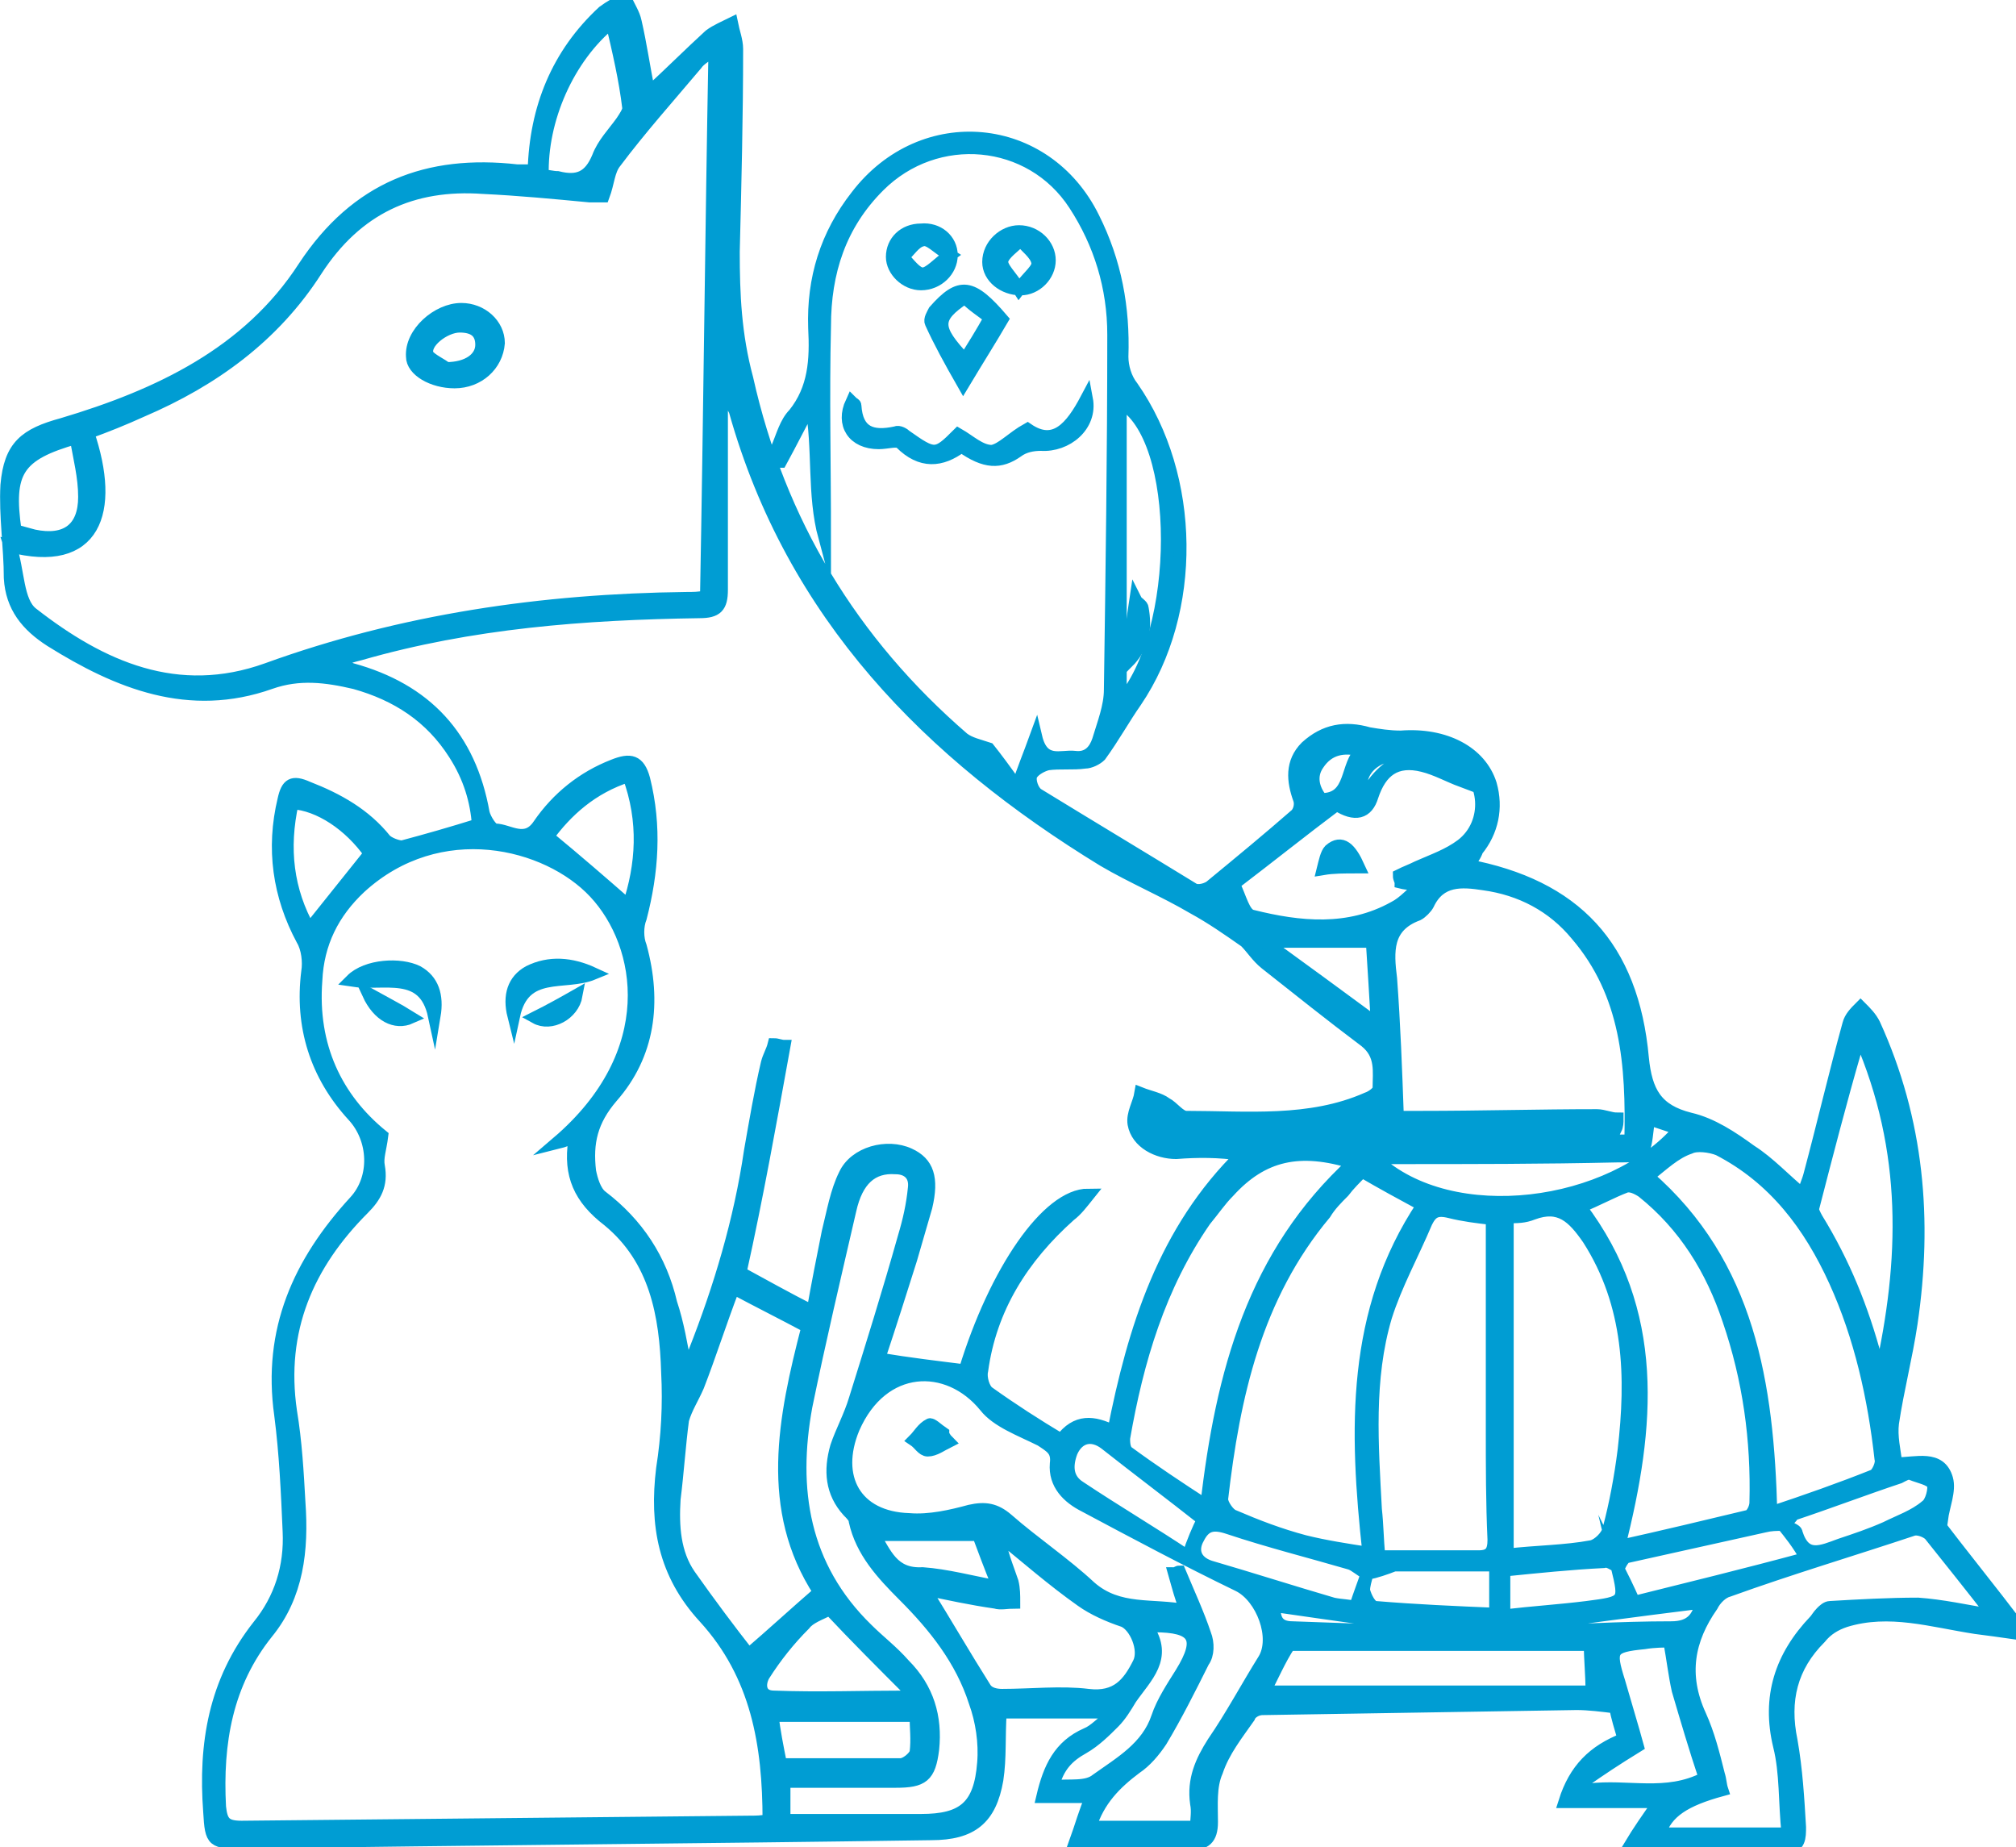 <?xml version="1.0" encoding="UTF-8"?> <!-- Generator: Adobe Illustrator 23.0.6, SVG Export Plug-In . SVG Version: 6.00 Build 0) --> <svg xmlns="http://www.w3.org/2000/svg" xmlns:xlink="http://www.w3.org/1999/xlink" version="1.1" id="Calque_1" x="0px" y="0px" viewBox="0 0 119.3 109.3" style="enable-background:new 0 0 119.3 109.3;" xml:space="preserve"> <style type="text/css"> .st0{fill:#009DD3;stroke:#009DD3;stroke-width:0.75;stroke-miterlimit:10;} </style> <g> <g> <path class="st0" d="M86.8,51.2c6.4,1.2,9.8,4.8,10.4,11.4c0.2,2,0.8,3.1,2.8,3.6c1.3,0.3,2.5,1.1,3.6,1.9c1.1,0.7,2,1.7,3.1,2.6 c0.1-0.4,0.3-0.8,0.4-1.2c0.8-3,1.5-6,2.3-8.9c0.1-0.4,0.4-0.7,0.7-1c0.3,0.3,0.6,0.6,0.8,1c2.6,5.7,3.1,11.6,2.2,17.7 c-0.3,2-0.8,3.9-1.1,5.9c-0.1,0.8,0.1,1.6,0.2,2.4c1.2,0,2.6-0.5,3,0.9c0.2,0.7-0.2,1.6-0.3,2.4c-0.1,0-0.3,0-0.4,0 c1.6,2.1,3.3,4.2,4.9,6.3c-0.1,0.1-0.2,0.2-0.3,0.4c-0.7-0.1-1.4-0.2-2.2-0.3c-2.6-0.4-5.1-1.2-7.7-0.4c-0.6,0.2-1.1,0.5-1.5,1 c-1.7,1.7-2.2,3.7-1.7,6.1c0.3,1.7,0.4,3.4,0.5,5.1c0,0.6,0,1.2-0.8,1.2c-3,0-6,0-9.3,0c0.6-1,1.1-1.7,1.8-2.7c-1.9,0-3.7,0-5.6,0 c0.6-1.9,1.7-3,3.5-3.7c-0.2-0.7-0.4-1.3-0.5-1.9c-0.8-0.1-1.6-0.2-2.3-0.2c-6.2,0.1-12.4,0.2-18.6,0.3c-0.3,0-0.7,0.2-0.8,0.5 c-0.7,1-1.5,2-1.9,3.2c-0.4,0.9-0.3,2-0.3,3s-0.4,1.3-1.3,1.3c-2.2-0.1-4.3,0-6.8,0c0.4-1.1,0.6-1.9,1-2.8c-1,0-1.9,0-2.9,0 c0.4-1.7,1-3,2.6-3.7c0.5-0.2,0.9-0.7,1.4-1c-0.1-0.1-0.1-0.2-0.2-0.3c-2.1,0-4.3,0-6.3,0c-0.1,1.4,0,2.7-0.2,4 c-0.4,2.3-1.5,3.2-3.9,3.2c-13.6,0.2-27.1,0.3-40.7,0.5c-1.8,0-1.9,0-2-1.8c-0.3-4,0.3-7.7,2.9-11c1.3-1.6,1.9-3.5,1.8-5.6 c-0.1-2.3-0.2-4.6-0.5-6.9c-0.7-5,1.1-9,4.4-12.6c1.3-1.4,1.2-3.7-0.1-5.1c-2.2-2.4-3.1-5.3-2.7-8.5c0.1-0.6,0-1.4-0.3-1.9 c-1.4-2.6-1.8-5.4-1.1-8.3c0.2-0.9,0.5-1.1,1.4-0.7c1.8,0.7,3.4,1.6,4.6,3.1c0.2,0.2,0.7,0.4,1,0.4c1.5-0.4,2.9-0.8,4.5-1.3 c-0.1-1.4-0.5-2.8-1.4-4.2c-1.4-2.2-3.4-3.5-5.9-4.2c-1.7-0.4-3.3-0.6-5,0c-4.8,1.7-9,0-13-2.5c-1.4-0.9-2.3-2-2.4-3.7 c0-1.8-0.3-3.7-0.2-5.5c0.2-2.3,1.1-3,3.3-3.6c5.7-1.7,11-4.2,14.3-9.3c3.1-4.7,7.3-6.3,12.6-5.7c0.3,0,0.6,0,1,0 c0.1-3.7,1.4-6.9,4.1-9.4c0.4-0.3,0.8-0.5,1.3-0.8c0.2,0.5,0.5,0.9,0.6,1.4c0.3,1.3,0.5,2.7,0.8,4.2c1.3-1.2,2.4-2.3,3.6-3.4 c0.4-0.3,0.9-0.5,1.3-0.7c0.1,0.5,0.3,1,0.3,1.5c0,4-0.1,8-0.2,12c0,2.5,0.1,4.9,0.8,7.5C46.1,30.9,50.4,38,57,43.7 c0.4,0.3,0.9,0.4,1.5,0.6c0.4,0.5,1,1.3,1.7,2.3c0.4-1.2,0.7-1.9,1.1-3c0.4,1.7,1.5,1.1,2.3,1.2c0.8,0.1,1.2-0.4,1.4-1 c0.3-1,0.7-2,0.7-3c0.1-7,0.2-14,0.2-21c0-2.8-0.8-5.4-2.3-7.7C61,8.1,55.4,7.6,52,11c-2.3,2.3-3.2,5.1-3.2,8.3 c-0.1,4.1,0,8.2,0,12.5c-0.7-2.6-0.3-5.2-0.8-7.9c-0.6,1.1-1.2,2.3-1.8,3.4c-0.1,0-0.1,0-0.2,0c0-0.3-0.1-0.6,0-0.8 c0.3-0.7,0.5-1.5,1-2c1.2-1.5,1.3-3.2,1.2-5.1c-0.1-2.9,0.7-5.5,2.5-7.8c3.9-5.1,11.2-4.4,14,1.3c1.3,2.6,1.8,5.3,1.7,8.2 c0,0.6,0.2,1.3,0.6,1.8c3.7,5.3,3.8,13.3,0.2,18.6c-0.7,1-1.3,2.1-2.1,3.2c-0.2,0.2-0.6,0.4-0.9,0.4c-0.7,0.1-1.5,0-2.2,0.1 c-0.4,0.1-0.9,0.4-1,0.7s0.1,0.9,0.4,1.1c3.1,1.9,6.1,3.7,9.2,5.6c0.3,0.2,0.9,0,1.1-0.2c1.7-1.4,3.4-2.8,5-4.2 c0.2-0.2,0.3-0.6,0.2-0.9c-0.4-1.1-0.5-2.2,0.4-3.1c1.1-1,2.3-1.2,3.7-0.8c0.6,0.1,1.2,0.2,1.9,0.2c2.6-0.2,4.7,0.9,5.3,2.8 c0.4,1.4,0.1,2.8-0.8,3.9C87.3,50.6,87.1,50.9,86.8,51.2z M80.9,93.1c-0.1,0.4-0.2,0.7-0.2,1c0.1,0.4,0.4,1,0.7,1 c2.4,0.2,4.7,0.3,7.1,0.4c0-1.1,0-1.9,0-2.9c-2.1,0-4,0-6,0C82,92.8,81.4,93,80.9,93.1c-0.4-0.2-0.7-0.5-1-0.6 c-2.4-0.7-4.8-1.3-7.2-2.1c-0.9-0.3-1.4-0.2-1.8,0.6c-0.4,0.7-0.2,1.4,0.7,1.7c2.4,0.7,4.9,1.5,7.3,2.2c0.5,0.1,1,0.1,1.3,0.2 C80.5,94.2,80.7,93.7,80.9,93.1z M105.5,90.2c-0.4,0-0.7,0-1.1,0.1c-2.7,0.6-5.4,1.2-8.1,1.8c-0.2,0-0.4,0.4-0.5,0.6 c-0.3-0.1-0.6-0.4-0.9-0.3c-2,0.1-3.9,0.3-5.9,0.5c0,0.9,0,1.7,0,2.7c1.7-0.2,3.3-0.3,4.9-0.5c2.3-0.3,2.3-0.3,1.8-2.4 c0.3,0.6,0.6,1.2,1,2.1c3.2-0.8,6.5-1.6,10.2-2.6C106.4,91.3,105.9,90.7,105.5,90.2c0.3,0.2,0.8,0.3,0.8,0.5 c0.5,1.6,1.5,1.1,2.6,0.7c0.9-0.3,1.8-0.6,2.7-1c0.8-0.4,1.7-0.7,2.4-1.3c0.3-0.2,0.5-1,0.4-1.3c-0.2-0.3-0.8-0.4-1.3-0.6 c-0.2-0.1-0.5,0.1-0.7,0.2c-2.1,0.7-4.2,1.5-6.3,2.2C106,89.8,105.8,90,105.5,90.2z M40.6,81.1c0.3-0.6,0.4-0.8,0.5-1.1 c1.5-3.8,2.7-7.8,3.3-11.9c0.3-1.7,0.6-3.5,1-5.2c0.1-0.4,0.3-0.7,0.4-1.1c0.2,0,0.4,0.1,0.6,0.1c-0.8,4.4-1.6,8.9-2.6,13.4 c1.3,0.7,2.7,1.5,4.3,2.3c0.3-1.7,0.6-3.2,0.9-4.7c0.3-1.2,0.5-2.4,1-3.4c0.6-1.3,2.5-1.8,3.8-1.2c1.1,0.5,1.4,1.4,1,3.1 c-0.3,1-0.6,2.1-0.9,3.1c-0.6,1.9-1.2,3.8-1.9,5.9c1.8,0.3,3.5,0.5,5.1,0.7c1.8-5.9,4.9-10.4,7.3-10.4c-0.4,0.5-0.7,0.9-1.1,1.2 c-2.8,2.5-4.7,5.5-5.2,9.2c-0.1,0.4,0.1,1.1,0.4,1.3c1.4,1,2.8,1.9,4.3,2.8c0.9-1.2,1.9-1.1,3.1-0.5c1.2-6.1,3-11.9,7.6-16.4 c-1.4-0.2-2.6-0.2-3.9-0.1c-1.1,0-2.3-0.6-2.5-1.7c-0.1-0.6,0.3-1.2,0.4-1.8c0.5,0.2,1.1,0.3,1.5,0.6c0.4,0.2,0.8,0.8,1.2,0.8 c3.6,0,7.3,0.4,10.7-1.1c0.3-0.1,0.7-0.4,0.7-0.6c0-1,0.2-2-0.8-2.8c-2-1.5-4-3.1-5.9-4.6c-0.5-0.4-0.8-0.9-1.2-1.3 c-1-0.7-2-1.4-3.1-2c-1.7-1-3.6-1.8-5.3-2.8C55,44.6,46.9,36.4,43.5,24.3c-0.1-0.2-0.2-0.4-0.4-0.6c-0.1,0-0.3,0.1-0.4,0.1 c0,3.7,0,7.4,0,11.1c0,1-0.3,1.3-1.3,1.3c-6.8,0.1-13.5,0.6-20.1,2.5c-0.4,0.1-0.8,0.2-1.5,0.5c0.5,0.2,0.8,0.3,1,0.4 c4.4,1.2,7,4,7.8,8.5c0.1,0.4,0.5,1,0.7,1c0.8,0,1.8,0.9,2.6-0.3c1.1-1.6,2.6-2.8,4.4-3.5c1-0.4,1.5-0.3,1.8,0.8 c0.7,2.8,0.5,5.5-0.2,8.2c-0.2,0.5-0.2,1.2,0,1.7c0.9,3.3,0.5,6.4-1.7,8.9c-1.2,1.4-1.5,2.7-1.3,4.4c0.1,0.5,0.3,1.2,0.7,1.5 c2.1,1.6,3.5,3.7,4.1,6.3C40.1,78.3,40.3,79.5,40.6,81.1z M33,67.6c6.2-5.3,5.1-11.7,2.2-14.8c-2.8-3-9.2-4.6-13.9-0.3 c-1.6,1.5-2.5,3.3-2.6,5.5c-0.3,3.9,1.2,7,3.9,9.2c-0.1,0.8-0.3,1.3-0.2,1.8c0.2,1.1-0.2,1.8-0.9,2.5c-3.3,3.3-5,7.2-4.3,12 c0.3,1.8,0.4,3.6,0.5,5.4c0.2,2.8-0.1,5.5-1.9,7.7c-2.4,3-3,6.5-2.8,10.3c0.1,0.9,0.3,1.2,1.3,1.2c10-0.1,20-0.2,30-0.3 c0.4,0,0.8,0,1.2-0.1c0-4.5-0.7-8.6-3.8-12c-2.4-2.6-2.9-5.5-2.5-8.8c0.3-1.9,0.4-3.8,0.3-5.7c-0.1-3.4-0.7-6.7-3.5-9 c-1.7-1.3-2.3-2.7-2-4.7c0-0.1-0.1-0.1-0.1-0.3C33.7,67.4,33.4,67.5,33,67.6z M0.6,32.3c0.5,1.5,0.4,3.3,1.3,4 c4.1,3.2,8.6,5.2,13.9,3.3c8-2.9,16.3-4.1,24.8-4.2c0.4,0,0.8,0,1.2-0.1c0.2-10.8,0.3-21.5,0.5-32.4c-0.5,0.4-0.9,0.6-1.1,0.9 c-1.6,1.9-3.3,3.8-4.8,5.8c-0.4,0.5-0.4,1.2-0.7,2c-0.1,0-0.5,0-0.8,0c-2.1-0.2-4.2-0.4-6.3-0.5c-4.2-0.3-7.5,1.2-9.9,4.9 c-2.5,3.9-6.1,6.5-10.3,8.3c-1.1,0.5-2.1,0.9-3.2,1.3C6.8,30.3,5.6,33.6,0.6,32.3z M96.5,67.5c0.1-4.5-0.2-8.7-3.2-12.2 c-1.4-1.7-3.3-2.7-5.5-3c-1.3-0.2-2.6-0.3-3.3,1.2c-0.1,0.2-0.4,0.5-0.6,0.6c-1.9,0.7-1.8,2.2-1.6,3.8c0.2,2.7,0.3,5.4,0.4,8.2 c0.5,0,1,0,1.4,0c3.5,0,7-0.1,10.4-0.1c0.4,0,0.8,0.2,1.2,0.2c0,0.2,0,0.4-0.1,0.6c-7.3,0.3-14.6,0.1-21.8,0.4c0,0.1,0,0.2,0,0.4 C81.4,67.5,88.9,67.5,96.5,67.5z M69.5,93.1c0.1,0,0.2-0.1,0.3-0.1c0.5,1.2,1.1,2.5,1.5,3.7c0.2,0.5,0.2,1.2-0.1,1.6 c-0.8,1.6-1.6,3.2-2.5,4.7c-0.4,0.6-0.9,1.2-1.5,1.6c-1.2,0.9-2.2,1.9-2.7,3.5c2.2,0,4.2,0,6.3,0c0-0.5,0.1-0.9,0-1.4 c-0.2-1.4,0.3-2.5,1-3.6c1.1-1.6,2-3.3,3-4.9c0.8-1.3-0.1-3.7-1.5-4.4c-3.1-1.5-6.1-3.1-9.1-4.7c-1-0.5-1.8-1.3-1.7-2.5 c0.1-0.8-0.3-1-0.9-1.4c-1.2-0.6-2.6-1.1-3.3-2c-2.2-2.7-6.1-2.6-7.8,1.3c-1.2,2.9,0.1,5.3,3.3,5.4c1.2,0.1,2.5-0.2,3.6-0.5 c0.9-0.2,1.5-0.1,2.2,0.5c1.6,1.4,3.4,2.6,4.9,4c1.7,1.5,3.7,1,5.7,1.4C69.9,94.6,69.7,93.8,69.5,93.1z M80.6,69.3 c-0.4,0.4-0.8,0.8-1.1,1.2c-0.4,0.4-0.8,0.8-1.1,1.3c-4.1,4.9-5.4,10.8-6.1,16.9c0,0.3,0.4,0.9,0.7,1c1.4,0.6,2.7,1.1,4.2,1.5 c1.2,0.3,2.5,0.5,3.8,0.7c-0.8-7.3-1-14.3,3.2-20.6C82.9,70.6,81.8,70,80.6,69.3z M46.4,107.7c2.8,0,5.4,0,8.1,0 c2.5,0,3.5-0.8,3.7-3.4c0.1-1.2-0.1-2.5-0.5-3.6c-0.8-2.5-2.4-4.5-4.2-6.3c-1.3-1.3-2.5-2.6-2.9-4.4c0-0.2-0.2-0.4-0.4-0.6 c-1-1.1-1.1-2.4-0.7-3.8c0.3-0.9,0.8-1.8,1.1-2.8c1-3.2,2-6.4,2.9-9.6c0.3-1,0.5-1.9,0.6-2.9c0.1-0.8-0.4-1.2-1.1-1.2 c-1.4-0.1-2.3,0.7-2.7,2.5c-0.9,3.9-1.8,7.7-2.6,11.6c-0.9,4.9-0.2,9.5,3.6,13.2c0.7,0.7,1.5,1.3,2.2,2.1c1.4,1.4,1.9,3.1,1.7,5 c-0.2,1.6-0.6,1.9-2.2,1.9c-2.2,0-4.4,0-6.6,0C46.4,106.2,46.4,106.9,46.4,107.7z M97.5,69.6c6,5.2,7.1,12.3,7.3,19.9 c2.1-0.7,4.1-1.4,6.1-2.2c0.2-0.1,0.5-0.7,0.4-1c-0.4-3.6-1.2-7.2-2.7-10.5s-3.6-6.1-6.9-7.8c-0.5-0.2-1.3-0.3-1.7-0.1 C99.1,68.2,98.4,68.9,97.5,69.6z M89.2,72c0,6.7,0,13.3,0,20c1.7-0.2,3.4-0.2,5-0.5c0.4-0.1,0.9-0.6,1-1c0.4-1.5,0.7-3.1,0.9-4.7 c0.5-4.3,0.4-8.6-2.1-12.5c-0.9-1.3-1.7-2.1-3.3-1.5C90.2,72,89.8,72,89.2,72z M88.3,72.1c-0.9-0.1-1.7-0.2-2.5-0.4 c-0.8-0.2-1.1,0-1.4,0.6c-0.8,1.9-1.8,3.7-2.4,5.6c-1.1,3.7-0.8,7.6-0.6,11.4c0.1,0.9,0.1,1.7,0.2,2.8c2,0,3.9,0,5.9,0 c0.7,0,0.9-0.3,0.9-1c-0.1-2.2-0.1-4.3-0.1-6.5C88.3,80.5,88.3,76.3,88.3,72.1z M93.5,71.4c4.7,6.2,4.1,13,2.3,20.1 c2.7-0.6,5.2-1.2,7.7-1.8c0.2-0.1,0.4-0.5,0.4-0.8c0.1-3.7-0.4-7.3-1.6-10.8c-1-3-2.6-5.6-5.1-7.6c-0.3-0.2-0.7-0.4-1-0.3 C95.4,70.5,94.5,71,93.5,71.4z M48.5,94.2c-3.2-4.9-2.1-10.3-0.7-15.7c-1.5-0.8-2.9-1.5-4.4-2.3c-0.8,2.1-1.4,4-2.1,5.8 c-0.3,0.7-0.7,1.3-0.9,2c-0.2,1.5-0.3,3.1-0.5,4.7c-0.1,1.6,0,3.2,0.9,4.5c1.2,1.7,2.4,3.3,3.5,4.7C45.7,96.7,47,95.5,48.5,94.2z M105.8,108.5c-0.2-1.9-0.1-3.6-0.5-5.2c-0.7-2.9,0.1-5.3,2.1-7.4c0.1-0.1,0.2-0.3,0.4-0.5c0.1-0.1,0.3-0.3,0.5-0.3 c1.7-0.1,3.5-0.2,5.2-0.2c1.4,0.1,2.8,0.4,4.5,0.7c-1.4-1.8-2.6-3.3-3.8-4.8c-0.2-0.2-0.7-0.4-1-0.3c-3.6,1.2-7.3,2.3-10.9,3.6 c-0.4,0.1-0.8,0.5-1,0.9c-1.4,2-1.8,4.1-0.7,6.5c0.5,1.1,0.8,2.3,1.1,3.5c0.1,0.3,0.1,0.6,0.2,0.9c-2.2,0.6-3.3,1.3-3.7,2.6 C100.6,108.5,103.1,108.5,105.8,108.5z M80.1,68.8c-3.2-1-5.4-0.5-7.4,1.7c-0.5,0.5-0.9,1.1-1.4,1.7c-2.7,3.9-4,8.3-4.8,12.9 c0,0.2,0,0.6,0.2,0.8c1.5,1.1,3,2.1,4.7,3.2C72.3,81.2,74.2,74.2,80.1,68.8z M82.9,52.2c0-0.1-0.1-0.2-0.1-0.4 c0.4-0.2,0.7-0.3,1.1-0.5c0.9-0.4,1.8-0.7,2.6-1.3c1.7-1.3,1.5-4-0.3-5c-1.5-0.8-3.1-0.8-4.6-0.1c-1,0.5-1.3,1.5-0.9,2.4 c1.4-2.8,3.8-3.2,5.8-1.1c-0.8-0.3-1.5-0.7-2.3-0.9c-1.6-0.4-2.5,0.3-3,1.8c-0.3,1-1,1.2-2.1,0.5c-2,1.5-4,3.1-6.1,4.7 c0.4,0.8,0.6,1.8,1.1,1.9c2.8,0.7,5.7,1,8.4-0.5c0.6-0.3,1.1-0.9,1.8-1.5C83.6,52.3,83.3,52.3,82.9,52.2z M54.7,94 c1.3,2.1,2.4,4,3.6,5.9c0.2,0.3,0.6,0.4,1,0.4c1.7,0,3.5-0.2,5.1,0c1.7,0.2,2.4-0.7,3-1.9c0.4-0.8-0.2-2.2-0.9-2.5 c-0.9-0.3-1.8-0.7-2.5-1.2c-1.7-1.2-3.3-2.6-4.9-3.9c0.1,1,0.5,1.9,0.8,2.8C60,94,60,94.4,60,94.8c-0.4,0-0.8,0.1-1.1,0 C57.5,94.6,56.1,94.3,54.7,94z M110.1,61.4c-0.2,0.4-0.3,0.6-0.3,0.7c-0.9,3.1-1.7,6.2-2.5,9.3c-0.1,0.2,0.1,0.5,0.2,0.7 c1.6,2.6,2.7,5.3,3.5,8.3c0.1,0.3,0.2,0.6,0.3,0.9C112.8,74.6,113,68.1,110.1,61.4z M74.8,100.1c6.5,0,12.9,0,19.4,0 c0-1.1-0.1-1.9-0.1-2.8c-6.1,0-12,0-17.8,0C75.7,98.2,75.3,99.2,74.8,100.1z M66.3,41.6c3.7-4.1,3.7-15.8,0-17.8 C66.3,29.7,66.3,35.6,66.3,41.6z M93.7,105.4c0.1,0.2,0.2,0.3,0.3,0.5c2.3-0.3,4.6,0.5,6.9-0.7c-0.6-1.8-1.1-3.5-1.6-5.2 c-0.2-0.9-0.3-1.8-0.5-2.9c-0.3,0-0.9,0-1.5,0.1c-2,0.2-2.1,0.4-1.5,2.3c0.4,1.4,0.8,2.7,1.1,3.8 C95.6,104.1,94.7,104.7,93.7,105.4z M97.6,66.2c0,0.2-0.1,0.4-0.1,0.5c-0.2,1.7-0.2,1.7-1.8,1.7c-4.4,0.1-8.7,0.1-13.1,0.1 c-0.4,0-0.7,0-1.2,0.1c4.5,4.2,14,2.9,18-1.8c-0.3-0.1-0.6-0.2-0.9-0.3C98.2,66.4,97.9,66.3,97.6,66.2z M36.2,1.3 c-2.6,2.1-4.2,5.8-4.1,9.1c0.3,0,0.6,0.1,0.9,0.1c1.2,0.3,1.9,0,2.4-1.2c0.3-0.8,0.9-1.4,1.4-2.1c0.2-0.3,0.4-0.6,0.4-0.8 C37,4.7,36.6,3,36.2,1.3z M53.6,100.4c0.1-0.1,0.1-0.3,0.2-0.4c-1.6-1.6-3.2-3.2-4.7-4.8c-0.6,0.3-1.2,0.5-1.5,0.9 c-0.9,0.9-1.7,1.9-2.4,3c-0.3,0.5-0.3,1.3,0.6,1.3C48.4,100.5,51,100.4,53.6,100.4z M46.2,104.4c2.4,0,4.8,0,7.1,0 c0.3,0,0.8-0.4,0.9-0.7c0.1-0.8,0-1.5,0-2.2c-2.9,0-5.7,0-8.5,0C45.8,102.4,46,103.4,46.2,104.4z M37.2,45.9 c-2.2,0.7-3.7,2.1-4.8,3.6c1.7,1.4,3.2,2.7,4.8,4.1C38,51.2,38.2,48.6,37.2,45.9z M67.9,96.3c1.2,1.8-0.1,2.9-1,4.2 c-0.3,0.5-0.6,1-1,1.4c-0.5,0.5-1.1,1.1-1.8,1.5c-0.9,0.5-1.5,1.1-1.8,2.3c1-0.1,2,0.1,2.6-0.4c1.4-1,3-1.9,3.6-3.7 c0.3-0.9,0.9-1.8,1.4-2.6c1.3-2.1,0.8-2.8-1.6-2.8C68.3,96.2,68.2,96.2,67.9,96.3z M71.2,89.9c-1.9-1.5-3.9-3-5.8-4.5 c-0.8-0.6-1.6-0.4-2,0.5c-0.3,0.8-0.3,1.6,0.5,2.1c2.1,1.4,4.3,2.7,6.4,4.1C70.6,91.2,70.9,90.5,71.2,89.9z M18.3,55 c1.2-1.5,2.4-3,3.6-4.5c-1.2-1.7-3-2.9-4.6-3C16.7,50.2,17,52.7,18.3,55z M0.9,31.4c0.4,0.1,0.7,0.2,1.1,0.3c1.9,0.4,3-0.4,3-2.3 c0-1.2-0.3-2.3-0.5-3.5C1,26.9,0.4,27.9,0.9,31.4z M74.8,55.7c2.2,1.6,4.4,3.2,6.7,4.9c-0.1-1.7-0.2-3.4-0.3-4.9 C79,55.7,76.9,55.7,74.8,55.7z M59.1,93.9c-0.5-1.2-0.9-2.3-1.2-3.1c-2.2,0-4.2,0-6.2,0c0.7,1.1,1.1,2.4,2.9,2.3 C56,93.2,57.5,93.6,59.1,93.9z M89,96.4L89,96.4c0.3,0.1,0.5,0.2,0.8,0.2c3-0.1,6-0.3,9.1-0.3c1.2,0,1.6-0.6,1.8-1.5 C96.7,95.3,92.8,95.8,89,96.4z M75.4,95c0,0.7,0.1,1.3,1.1,1.3c2.8,0.1,5.6,0.2,8.4,0.3c0.3,0,0.5-0.1,0.9-0.2 C82.2,96,78.9,95.5,75.4,95z M80.6,44.4c-1.1-0.3-2-0.1-2.6,0.8c-0.5,0.7-0.3,1.5,0.2,2.1C80.1,47.3,79.6,45.2,80.6,44.4z"></path> <path class="st0" d="M60.8,25.4c1.6,1.1,2.6-0.1,3.5-1.8c0.3,1.6-1.2,2.8-2.7,2.7c-0.5,0-1,0.1-1.4,0.4c-1,0.7-1.9,0.7-3.3-0.3 c-1.2,0.9-2.4,1-3.6-0.2c-0.2-0.2-0.8,0-1.3,0c-1.5,0-2.2-1.1-1.6-2.4c0.1,0.1,0.2,0.1,0.2,0.2c0.1,1.6,1,1.9,2.4,1.6 c0.2-0.1,0.5,0.1,0.6,0.2c1.7,1.2,1.8,1.2,3.1-0.1c0.7,0.4,1.3,1,2,1C59.3,26.6,59.9,25.9,60.8,25.4z"></path> <path class="st0" d="M59.3,18.9c-0.7,1.2-1.4,2.3-2.3,3.8c-0.8-1.4-1.4-2.5-1.9-3.6c-0.1-0.2,0.1-0.5,0.2-0.7 C56.8,16.7,57.5,16.8,59.3,18.9z M57.1,17.6c-1.8,1.2-1.8,1.8,0,3.7c0.5-0.8,1-1.6,1.5-2.5C58.1,18.4,57.6,18.1,57.1,17.6z"></path> <path class="st0" d="M62.1,15.4c0,0.9-0.8,1.7-1.7,1.7c-1,0-1.9-0.7-1.9-1.6c0-1,0.9-1.8,1.8-1.8C61.3,13.7,62.1,14.5,62.1,15.4z M60.3,17.1c0.6-0.8,1.2-1.2,1.1-1.6c-0.1-0.5-0.7-0.9-1-1.3c-0.4,0.4-1,0.8-1.1,1.2C59.2,15.8,59.8,16.3,60.3,17.1z"></path> <path class="st0" d="M56.3,15.1c0,0.9-0.8,1.7-1.8,1.7c-0.9,0-1.7-0.8-1.7-1.6c0-0.9,0.7-1.6,1.7-1.6 C55.5,13.5,56.3,14.2,56.3,15.1z M56.2,15.1c-0.8-0.5-1.2-1-1.6-0.9c-0.5,0.1-0.8,0.7-1.2,1c0.4,0.4,0.8,1,1.2,1 C55,16.2,55.5,15.6,56.2,15.1z"></path> <path class="st0" d="M25.7,60.1c-0.6-2.8-3-1.8-4.9-2.1c0.9-0.9,2.9-1,3.9-0.5C25.6,58,25.9,58.9,25.7,60.1z"></path> <path class="st0" d="M30.4,60.1c-0.3-1.2,0-2.1,0.9-2.6c1.2-0.6,2.5-0.5,3.8,0.1C33.4,58.3,31,57.3,30.4,60.1z"></path> <path class="st0" d="M31.7,60.2c0.8-0.4,1.7-0.9,2.4-1.3C33.9,60,32.6,60.7,31.7,60.2z"></path> <path class="st0" d="M21.8,58.8c0.9,0.5,1.7,0.9,2.5,1.4C23.4,60.6,22.4,60.1,21.8,58.8z"></path> <path class="st0" d="M26.9,22.6c-1.3,0-2.5-0.7-2.5-1.5c-0.1-1.4,1.5-2.8,2.9-2.8c1.2,0,2.2,0.9,2.2,2 C29.4,21.6,28.3,22.6,26.9,22.6z M26.4,21.8c1.3,0,2.1-0.6,2.1-1.4s-0.5-1.1-1.3-1.1c-0.9,0-2.2,1-1.9,1.7 C25.5,21.3,26.2,21.6,26.4,21.8z"></path> <path class="st0" d="M56.1,85.3c-0.4,0.2-0.8,0.5-1.2,0.5c-0.3,0-0.5-0.4-0.8-0.6c0.3-0.3,0.5-0.7,0.9-0.9 c0.1-0.1,0.5,0.3,0.8,0.5C55.8,84.9,55.9,85.1,56.1,85.3z"></path> <path class="st0" d="M80.4,51.3c-0.9,0-1.5,0-2.1,0.1c0.1-0.4,0.2-0.9,0.4-1.1C79.4,49.7,79.9,50.2,80.4,51.3z"></path> <path class="st0" d="M66.7,39.2c0.2-1.3,0.3-2.4,0.5-3.7c0.1,0.2,0.4,0.3,0.4,0.5C67.8,37.1,67.7,38.2,66.7,39.2z"></path> </g> </g> </svg> 